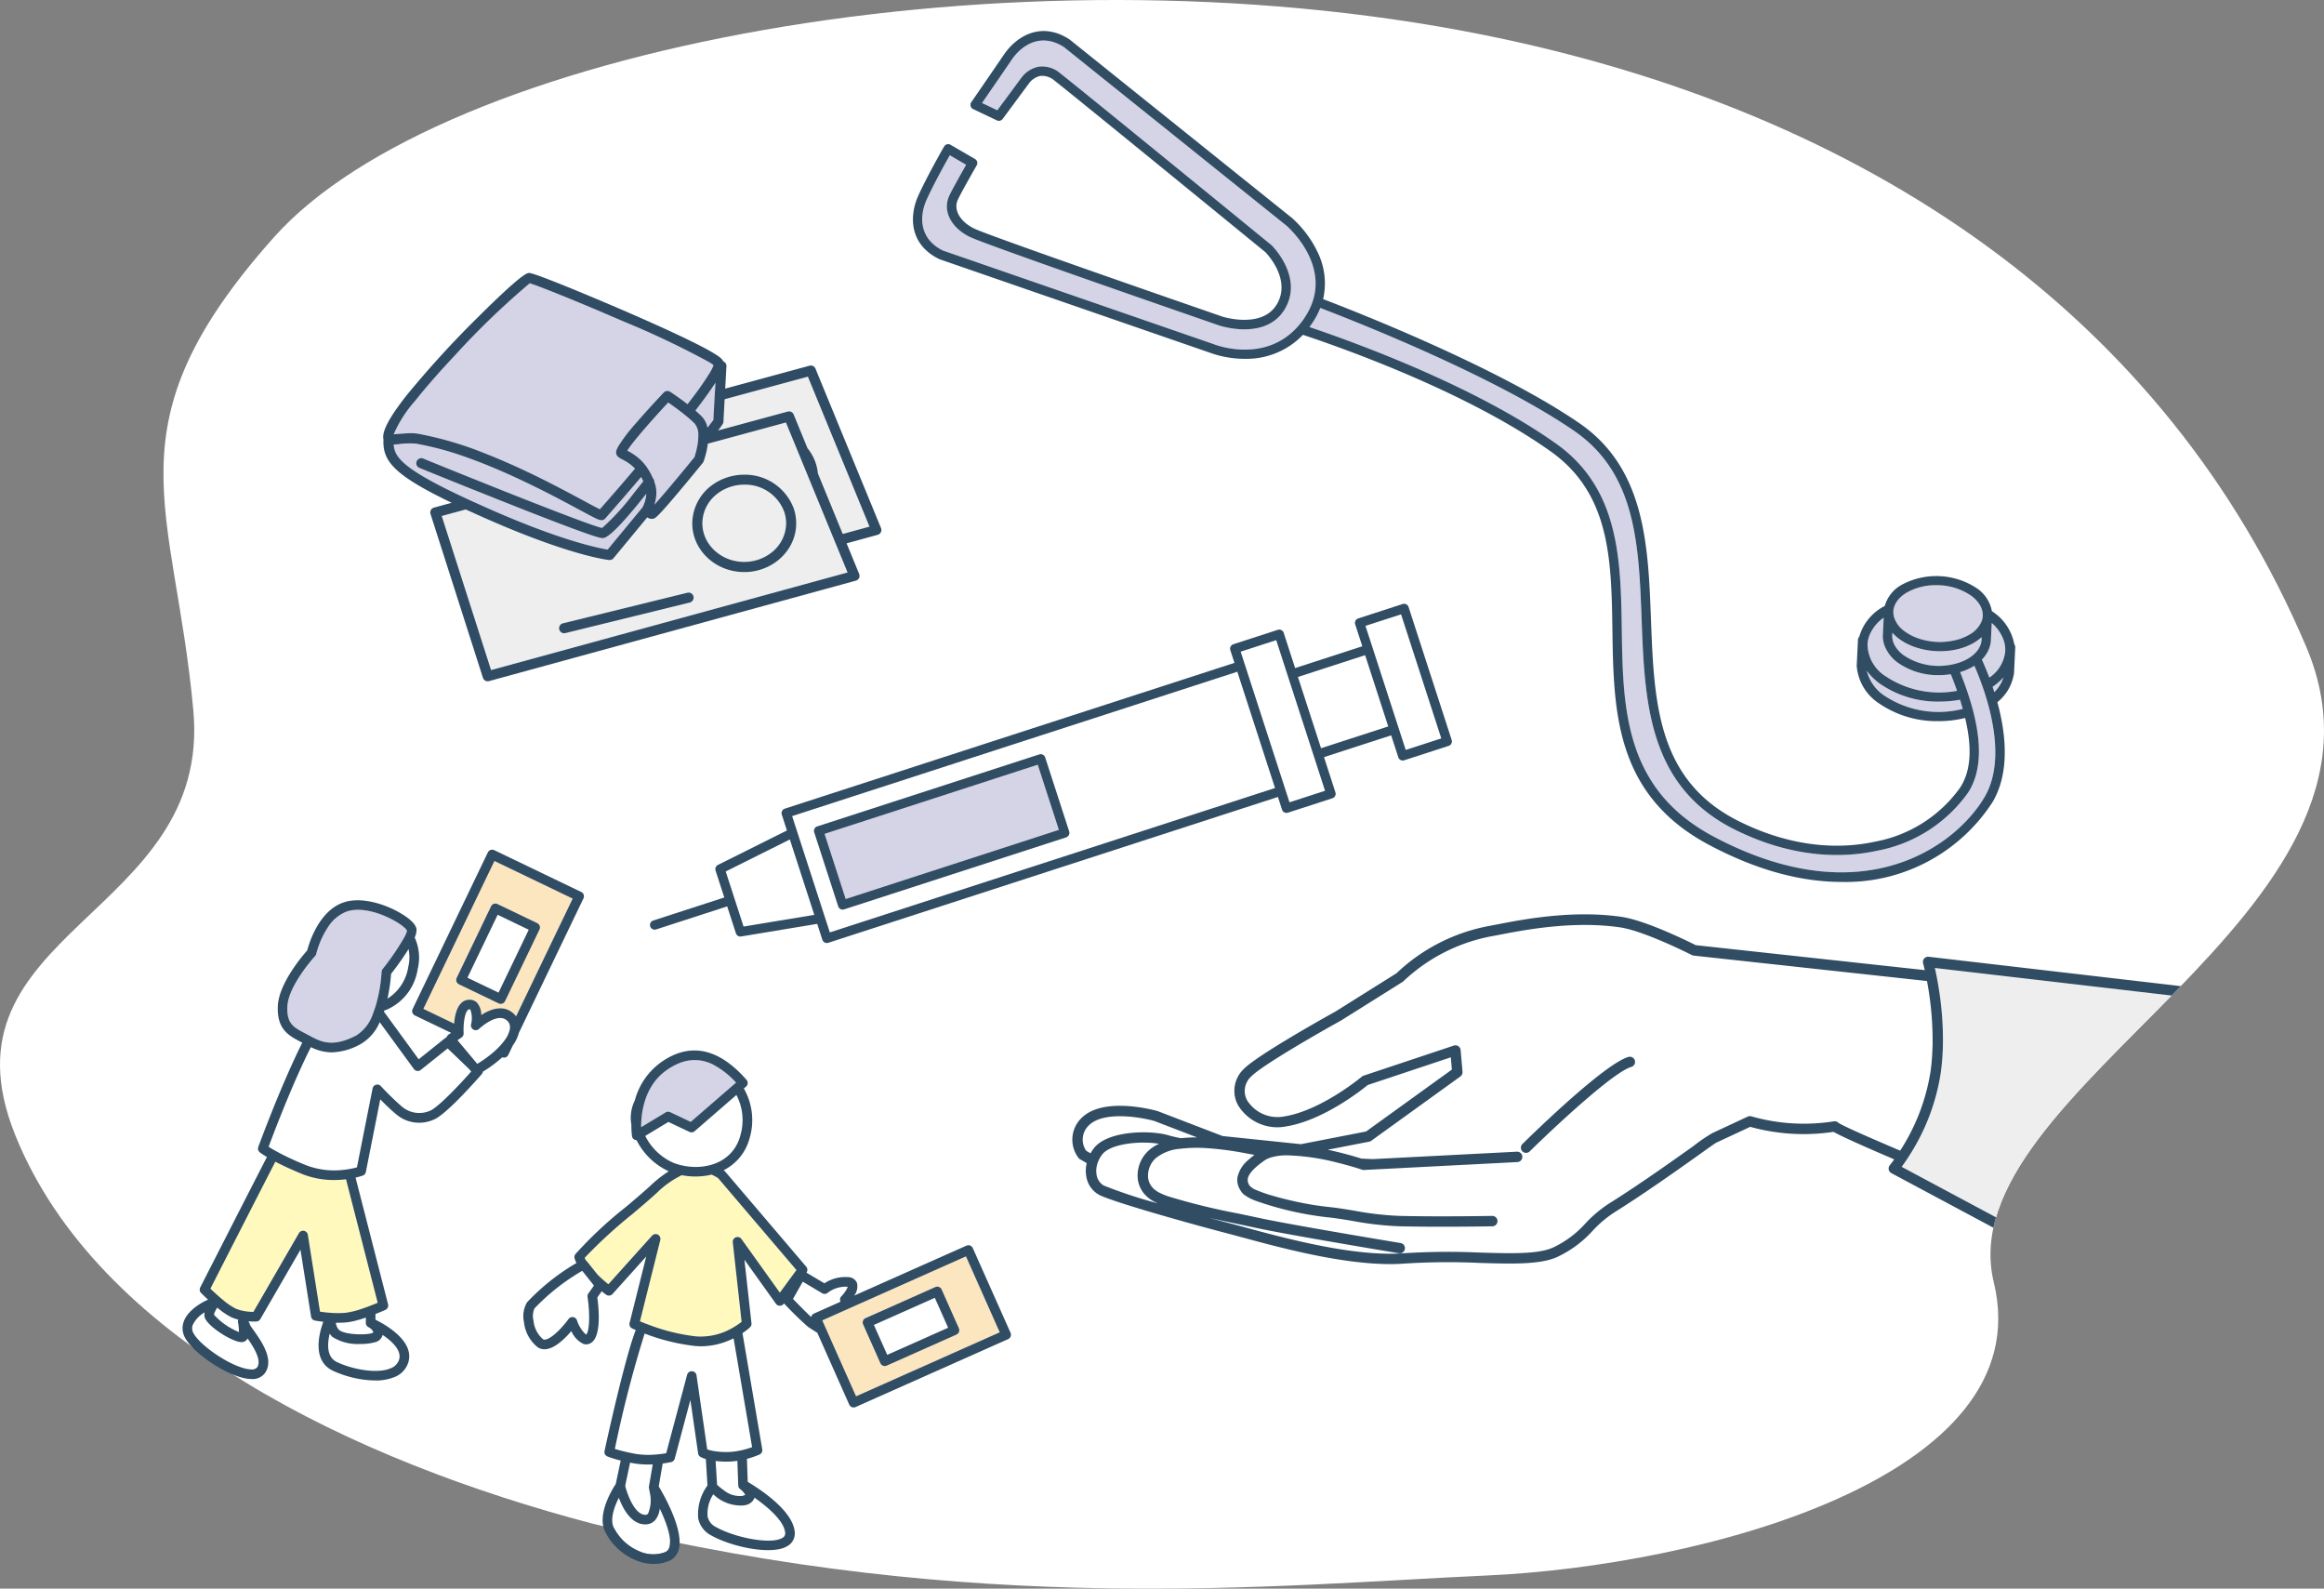 <svg xmlns="http://www.w3.org/2000/svg" xmlns:xlink="http://www.w3.org/1999/xlink" width="278" height="190" viewBox="0 0 278 190"><rect x="0" y="0" width="278" height="190" fill="#808080" stroke="none"/><defs><clipPath id="a"><path d="M122.22,84.983c2.242,24.688-31.119,26.3-21.322,50.728s40.662,39.034,69.017,46.5c45.938,11.235,81.847,7.355,107.111,6.212s66.236-11.646,60.57-35.033,50.985-43.9,37.377-76.013C358.258,37.937,322.631,13.348,276.24,4.111,219.915-7.105,151.932,5.835,131.839,28.4s-11.861,31.9-9.619,56.584" transform="translate(-99.092 -0.001)" fill="#fff"/></clipPath></defs><g transform="translate(-439.999 -2783)"><g transform="translate(439.999 2783)"><g transform="translate(0 0)"><g transform="translate(0 0)"><path d="M122.22,84.983c2.242,24.688-31.119,26.3-21.322,50.728s40.662,39.034,69.017,46.5c45.938,11.235,81.847,7.355,107.112,6.212s66.236-11.646,60.57-35.033,50.985-43.9,37.377-76.013c-16.715-39.439-52.342-64.028-98.733-73.266C219.916-7.105,151.932,5.835,131.839,28.4s-11.861,31.9-9.619,56.584" transform="translate(-99.092 -0.001)" fill="#fff"/></g></g></g><g transform="translate(440 2783)" clip-path="url(#a)"><g transform="translate(128.268 109.353)"><g transform="translate(0 0)"><path d="M845.15,705.471c.028.123.057.258.088.4.041.194.085.408.13.639l.013.068q.052.27.106.57c.006.031.011.062.017.094q.056.316.111.661a38.66,38.66,0,0,1,.5,6.7q-.006.316-.018.635t-.032.636c-.044.736-.115,1.48-.221,2.226a25.428,25.428,0,0,1-3.682,9.708c-.118.188-.232.364-.341.528-.127.192-.247.366-.357.524s-.2.279-.283.394l37.576,20.1,3.61-39.559h-.016Z" transform="translate(-741.96 -699.06)" fill="#eeeeef"/><path d="M340.428,800.874a16.506,16.506,0,0,1,1.931-.095l-5.107-1.961c-1.633-.463-6.155-1.245-7.889.563a2.341,2.341,0,0,0-.269,3l.515.3a4.956,4.956,0,0,1,.406-.618c1.634-2.123,6.822-2.191,8.99-1.519.3.092.792.2,1.423.328" transform="translate(-327.426 -774.1)" fill="#fff"/><path d="M451.556,701.949a.62.62,0,0,1,.525.158c.4.313,3.325,1.611,7.411,3.349a24.459,24.459,0,0,0,3.621-9.388c.087-.609.149-1.219.191-1.826q.022-.32.036-.637t.023-.636a38.358,38.358,0,0,0-.61-7.513c-.019-.106-.038-.21-.056-.31l-27.91-3.04a.625.625,0,0,1-.215-.064c-.057-.029-5.683-2.886-8.58-3.312-5.62-.827-11.536.322-14.379.875-.45.088-.806.157-1.082.2a20.976,20.976,0,0,0-10.452,5.353.621.621,0,0,1-.115.093l-7.36,4.616-.029.017c-2.55,1.411-9.444,5.359-10.707,6.669a2.337,2.337,0,0,0-.5,2.864,4.3,4.3,0,0,0,4.514,1.91c4.408-.735,9.165-4.706,9.212-4.746a.617.617,0,0,1,.2-.114l10.8-3.6a.621.621,0,0,1,.815.536l.225,2.6a.622.622,0,0,1-.255.557l-10.661,7.692a.624.624,0,0,1-.245.106l-4.964.967c1.742.364,3.259.812,4.037,1.057l1.333.063,11-.566,6.258-.322a.621.621,0,0,1,.064,1.241l-.277.014-9.531.491-.433.022-.631.033-.134.007-4.188.216-2.123.109-1.034.053a.62.62,0,0,1-.229-.031l-.293-.1c-.519-.166-1.178-.36-1.921-.556-.244-.064-.5-.129-.756-.192a26.935,26.935,0,0,0-5.924-.871,6.675,6.675,0,0,0-2.072.271l-.018.006a2.624,2.624,0,0,0-.631.3c-.094.064-.184.127-.27.189-1.354.974-1.723,1.643-1.788,2.04a1.1,1.1,0,0,0,.286.888,2.066,2.066,0,0,0,.726.453,16.583,16.583,0,0,0,2.016.7c.878.256,1.888.508,2.922.727a35.419,35.419,0,0,0,3.663.593c1.05.1,2.067.275,3.142.454a37.151,37.151,0,0,0,5.446.622c.985.023,2.017.036,3.038.044,4.064.029,7.952-.043,8-.044a.621.621,0,0,1,.024,1.242c-.041,0-2.75.051-6.011.051-.97,0-1.989,0-3-.016-.7-.008-1.4-.019-2.081-.035a38.121,38.121,0,0,1-5.622-.639c-1.055-.176-2.052-.343-3.061-.443a38.515,38.515,0,0,1-8.687-2.021,5.454,5.454,0,0,1-1.23-.67,1.577,1.577,0,0,1-.275-.27,3.139,3.139,0,0,1-.245-.378,2.221,2.221,0,0,1-.278-1.46,3.727,3.727,0,0,1,1.33-2.083q.29-.263.646-.535l.053-.041c-.416-.073-.78-.139-1.073-.194a37.6,37.6,0,0,0-4.5-.6,17.046,17.046,0,0,0-3.276.062,5.267,5.267,0,0,0-2.972,1.138,2.832,2.832,0,0,0-.9,2.368,2.1,2.1,0,0,0,.275.794,2.319,2.319,0,0,0,.622.676,2.983,2.983,0,0,0,.409.259,8.879,8.879,0,0,0,1.094.458,78.306,78.306,0,0,0,8.439,2.065c.811.171,1.616.34,2.4.509,3.956.858,16.839,2.989,16.968,3.01a.629.629,0,0,1,.512.714.621.621,0,0,1-.714.512c-.13-.022-13.043-2.158-17.029-3.022-.778-.169-1.581-.338-2.389-.508-1.084-.228-2.177-.459-3.231-.692.858.232,1.683.452,2.442.649.553.144,1.185.315,1.879.5,4.882,1.32,13.053,3.532,18.987,3.065a83.146,83.146,0,0,1,9.038-.075c3.711.11,6.915.206,8.71-.592a12.031,12.031,0,0,0,3.9-2.9,15.042,15.042,0,0,1,2.741-2.32c3.672-2.3,7.76-5.208,10.2-6.948a20.442,20.442,0,0,1,2.218-1.52l4.252-1.981a.623.623,0,0,1,.459-.026,22.873,22.873,0,0,0,9.842.591m-37.245,2.71c.268-.265,1.107-1.087,2.245-2.162,3.069-2.9,8.318-7.643,10.436-8.248a.621.621,0,1,1,.341,1.195c-1.374.393-4.747,3.225-7.726,5.928-1.789,1.623-3.435,3.2-4.423,4.173a.621.621,0,0,1-.873-.885" transform="translate(-360.463 -677.195)" fill="#fff"/><path d="M343.428,815.7a4.666,4.666,0,0,1,1.248-.812c-2.246-.372-5.792-.026-6.8,1.282a3.682,3.682,0,0,0-.31.48,3.368,3.368,0,0,0-.249.573,2.98,2.98,0,0,0-.135.639,2.594,2.594,0,0,0,.034.772,1.8,1.8,0,0,0,.834,1.238,56.915,56.915,0,0,0,6.474,2.137c-.15-.066-.29-.132-.419-.2a3.943,3.943,0,0,1-1.15-.886,3.331,3.331,0,0,1-.807-1.727c0-.017-.006-.034-.009-.051a4.052,4.052,0,0,1,1.288-3.446" transform="translate(-334.302 -787.445)" fill="#fff"/><path d="M462.585,682.68a.621.621,0,0,0,.128-1.234L424.63,677.01a.622.622,0,0,0-.671.781c0,.014.083.308.2.817l-27.4-2.985c-.815-.411-5.952-2.954-8.861-3.383-5.83-.859-11.887.319-14.8.885-.441.086-.79.154-1.049.2a21.89,21.89,0,0,0-11.084,5.657l-7.284,4.569c-.555.307-9.353,5.191-10.986,6.886a3.586,3.586,0,0,0-.7,4.3,5.506,5.506,0,0,0,5.817,2.556c4.441-.74,8.99-4.349,9.715-4.944l9.937-3.312.127,1.466-10.264,7.405-7.795,1.518-9.364-.973-7.736-2.97-.051-.017c-.266-.076-6.537-1.84-9.155.89a3.6,3.6,0,0,0-.3,4.708.621.621,0,0,0,.183.162l.8.465a3.928,3.928,0,0,0-.033,1.682,3.04,3.04,0,0,0,1.445,2.072c1.5.837,10.928,3.484,15.409,4.65.55.143,1.177.313,1.868.5,4.491,1.215,11.722,3.171,17.614,3.171.614,0,1.215-.021,1.8-.067a82.128,82.128,0,0,1,8.9-.071c3.862.115,7.2.214,9.251-.7a13.224,13.224,0,0,0,4.278-3.159,13.856,13.856,0,0,1,2.519-2.143c3.7-2.316,7.811-5.242,10.265-6.989.964-.687,1.8-1.283,1.982-1.388l.011-.005,4.062-1.892a24,24,0,0,0,9.966.6c.93.535,3.722,1.778,7.259,3.29-.316.443-.517.688-.526.7a.621.621,0,0,0,.184.946l38.455,20.57a.621.621,0,0,0,.586-1.1l-.232-.124-37.576-20.1c.085-.115.18-.248.283-.394s.23-.332.357-.523c.109-.164.223-.34.341-.528a25.431,25.431,0,0,0,3.682-9.708c.107-.745.178-1.49.222-2.226.013-.213.024-.425.032-.636s.015-.425.019-.636a38.669,38.669,0,0,0-.5-6.7q-.055-.345-.111-.661l-.017-.094c-.036-.2-.071-.39-.106-.57l-.013-.068c-.045-.231-.089-.445-.13-.639-.031-.145-.061-.28-.089-.4l37.2,4.332h.016M324.773,699.9a4.939,4.939,0,0,0-.406.618l-.515-.3a2.341,2.341,0,0,1,.27-3c1.733-1.808,6.256-1.026,7.889-.563l5.107,1.961a16.526,16.526,0,0,0-1.931.095c-.631-.124-1.126-.236-1.423-.328-2.168-.672-7.356-.6-8.99,1.519m1.158,4.46a1.8,1.8,0,0,1-.834-1.237,2.6,2.6,0,0,1-.034-.772,2.981,2.981,0,0,1,.136-.639,3.385,3.385,0,0,1,.249-.573,3.686,3.686,0,0,1,.31-.48c1.007-1.309,4.553-1.655,6.8-1.282a4.666,4.666,0,0,0-1.248.812,4.053,4.053,0,0,0-1.288,3.446c0,.017.006.034.009.051a3.331,3.331,0,0,0,.807,1.727,3.942,3.942,0,0,0,1.15.886c.128.067.269.133.419.2a56.884,56.884,0,0,1-6.474-2.137m99.153-16.652q-.008.317-.023.636t-.036.637c-.042.607-.1,1.217-.191,1.826a24.458,24.458,0,0,1-3.621,9.389c-4.086-1.738-7.01-3.036-7.411-3.349a.621.621,0,0,0-.525-.158,22.873,22.873,0,0,1-9.842-.591.623.623,0,0,0-.459.026l-4.251,1.981a20.479,20.479,0,0,0-2.218,1.52c-2.443,1.74-6.53,4.652-10.2,6.948a15.037,15.037,0,0,0-2.741,2.32,12.031,12.031,0,0,1-3.9,2.9c-1.8.8-5,.7-8.71.592a83.148,83.148,0,0,0-9.038.075c-5.934.467-14.105-1.744-18.987-3.065-.695-.188-1.326-.359-1.879-.5-.759-.2-1.584-.417-2.442-.649,1.054.234,2.148.464,3.231.692.808.17,1.611.339,2.389.508,3.986.864,16.9,3,17.029,3.022a.611.611,0,0,0,.1.008.619.619,0,0,0,.386-1.1.612.612,0,0,0-.285-.13c-.13-.021-13.012-2.152-16.968-3.01-.78-.169-1.586-.339-2.4-.51a78.325,78.325,0,0,1-8.439-2.065,8.822,8.822,0,0,1-1.094-.458,2.979,2.979,0,0,1-.409-.259,2.321,2.321,0,0,1-.622-.676,2.1,2.1,0,0,1-.275-.794,2.831,2.831,0,0,1,.9-2.368,5.268,5.268,0,0,1,2.972-1.138,17.019,17.019,0,0,1,3.276-.062,37.555,37.555,0,0,1,4.5.6c.293.055.657.121,1.073.194l-.053.041q-.355.272-.646.535a3.726,3.726,0,0,0-1.33,2.083,2.22,2.22,0,0,0,.278,1.46,3.143,3.143,0,0,0,.245.379,1.567,1.567,0,0,0,.275.27,5.446,5.446,0,0,0,1.23.67,38.49,38.49,0,0,0,8.687,2.021c1.009.1,2.006.267,3.061.444a38.129,38.129,0,0,0,5.622.639c.678.016,1.378.027,2.081.035,1.012.012,2.03.016,3,.016,3.261,0,5.97-.05,6.011-.051a.621.621,0,1,0-.024-1.242c-.049,0-3.937.073-8,.044-1.021-.007-2.053-.021-3.038-.044a37.193,37.193,0,0,1-5.446-.622c-1.076-.18-2.092-.35-3.142-.455a35.336,35.336,0,0,1-3.663-.593c-1.033-.218-2.044-.471-2.922-.727a16.589,16.589,0,0,1-2.016-.7,2.06,2.06,0,0,1-.726-.453,1.1,1.1,0,0,1-.286-.888c.064-.4.434-1.066,1.788-2.04.086-.062.175-.125.27-.189a2.628,2.628,0,0,1,.631-.3l.018-.006a6.679,6.679,0,0,1,2.072-.271,26.926,26.926,0,0,1,5.924.871c.26.064.513.128.756.192.743.2,1.4.39,1.921.556l.293.1a.621.621,0,0,0,.229.031l1.034-.053,2.123-.109,4.189-.216.134-.007.631-.033.433-.022,9.531-.491.277-.014a.621.621,0,0,0-.064-1.241l-6.258.322-11,.566-1.333-.063c-.778-.245-2.3-.693-4.037-1.058l4.964-.967a.623.623,0,0,0,.245-.106l10.661-7.692a.621.621,0,0,0,.255-.557l-.225-2.6a.622.622,0,0,0-.815-.536l-10.8,3.6a.623.623,0,0,0-.2.114c-.047.04-4.8,4.011-9.212,4.746a4.3,4.3,0,0,1-4.513-1.909,2.337,2.337,0,0,1,.5-2.864c1.262-1.311,8.157-5.259,10.707-6.669l.029-.017,7.36-4.616a.624.624,0,0,0,.115-.094,20.977,20.977,0,0,1,10.452-5.353c.276-.046.631-.115,1.082-.2,2.843-.553,8.759-1.7,14.379-.875,2.9.427,8.523,3.284,8.579,3.312a.623.623,0,0,0,.215.064l27.91,3.04c.019.1.037.2.056.31a38.362,38.362,0,0,1,.61,7.513" transform="translate(-322.184 -671.937)" fill="#304d64"/><path d="M615.756,761.044c-2.118.605-7.366,5.348-10.436,8.248-1.138,1.075-1.976,1.9-2.245,2.162a.621.621,0,1,0,.872.885c.988-.974,2.635-2.55,4.423-4.173,2.979-2.7,6.352-5.535,7.726-5.928a.621.621,0,0,0-.341-1.195" transform="translate(-549.228 -743.99)" fill="#304d64"/></g></g></g><rect width="277.999" height="190" transform="translate(440 2783)" fill="none"/><g transform="translate(485.841 2815.646)"><g transform="translate(0 0)"><path d="M218.1,300.541c-.172.243-.361.5-.564.779-.183.249-.375.507-.586.785-.127.167-.26.341-.4.519.268.231.526.466.756.7a2.691,2.691,0,0,1,.691,1.339c.344-.434.589-.752.705-.914.016-.361.06-1.191.112-2.149.011-.207.023-.42.035-.635s.023-.424.035-.636c.019-.352.039-.7.057-1.032-.23.36-.508.772-.845,1.246" transform="translate(-179.215 -286.163)" fill="#d5d3e6"/><path d="M32.3,352.671a.734.734,0,0,1-.1.007c-.317,0-1.294-.233-7.472-2.636q-.9-.35-1.954-.764c-.617-.243-1.271-.5-1.973-.779l-.9-.358-.935-.372-.933-.372-1.76-.7-.728-.292-.728-.293c-2.621-1.056-4.491-1.818-4.522-1.831a.6.6,0,0,1,.456-1.119c1.11.453,2.323.945,3.588,1.455l.728.294.728.293c1.374.552,2.785,1.117,4.178,1.671l.937.372.938.371c1.023.4,2.02.8,2.967,1.164.685.267,1.344.522,1.967.761,2.755,1.058,4.812,1.808,5.366,1.919a28.623,28.623,0,0,0,3.8-4.17c.377-.467.755-.944,1.12-1.413-.014-.031-.027-.065-.041-.1-.068-.145-.139-.278-.211-.407l-.494.58c-.481.563-.935,1.093-1.353,1.577-1.438,1.667-2.426,2.786-2.445,2.807a.6.6,0,0,1-.453.2c-.31,0-.66-.176-2.7-1.275l-.461-.248c-.484-.26-1.019-.547-1.6-.852-.789-.416-1.658-.866-2.588-1.332-.268-.134-.539-.269-.816-.4s-.549-.267-.828-.4c-1.551-.744-3.221-1.5-4.936-2.181q-.471-.188-.947-.369t-.975-.361A37.232,37.232,0,0,0,9.9,341.382a9.4,9.4,0,0,0-1.98.039c-.264.022-.5.042-.713.051.1,1.5,1.1,2.876,8.1,6.186l.645.3.1.047.744.342.01,0q.42.192.864.391l.824.368c8.591,3.81,13.132,4.736,14.306,4.929,1.29-1.557,2.738-3.31,4.183-5.063.008-.018.013-.037.022-.054a4.03,4.03,0,0,0,.422-1.558c-2.019,2.563-4.283,5.2-5.136,5.3" transform="translate(-5.965 -320.958)" fill="#d5d3e6"/><path d="M7.882,248.335c.475-.04.99-.084,1.471-.084a4.981,4.981,0,0,1,.813.057,41.817,41.817,0,0,1,8.105,2.385q.468.184.932.373t.907.38c1.693.721,3.317,1.484,4.8,2.219q.413.2.811.406t.8.408c.962.495,1.841.961,2.609,1.372l.871.468.718.386c.505.27.95.5,1.231.639q.526-.6,1.053-1.2.689-.789,1.373-1.581.9-1.04,1.772-2.073a4.651,4.651,0,0,0-.526-.483,5.276,5.276,0,0,0-.672-.444c-.115-.065-.222-.121-.317-.171a3.045,3.045,0,0,1-.427-.253.979.979,0,0,1-.117-.1.712.712,0,0,1-.17-.285c-.046-.147-.107-.348.26-.982a20.279,20.279,0,0,1,2.064-2.7q.327-.381.715-.82c.23-.26.476-.535.741-.827.548-.605,1.172-1.28,1.885-2.039a.6.6,0,0,1,.77-.092c.05.032.673.441,1.453,1.015.2.144.4.3.61.46l.016.012.016-.021q.313-.408.6-.789a35.379,35.379,0,0,0,2.081-3,5.306,5.306,0,0,0,.332-.645,1.561,1.561,0,0,0,.076-.221,4.108,4.108,0,0,0-.494-.34A106.018,106.018,0,0,0,34.6,234.8c-5.2-2.259-10.063-4.207-11.045-4.49a94.44,94.44,0,0,0-8.93,8.6c-1.773,1.888-3.148,3.457-4.206,4.751q-.287.35-.543.674a15.126,15.126,0,0,0-2.595,4.047l.153-.011c.15-.011.306-.023.445-.035" transform="translate(-6.028 -229.077)" fill="#d5d3e6"/><path d="M176.682,314.959c-.151-.131-.306-.261-.464-.389s-.317-.254-.475-.377l-.138-.106c-.212-.162-.42-.317-.616-.459-.236-.171-.452-.325-.637-.453l-.187-.13-.224.241q-.385.415-.767.834t-.748.829c-.957,1.072-1.825,2.085-2.429,2.85a11.24,11.24,0,0,0-.726,1c.151.079.33.174.529.293l.1.065a6.071,6.071,0,0,1,.632.454,5.791,5.791,0,0,1,.451.413l.069.072c.111.117.223.242.333.379.124.154.245.323.364.506a7.225,7.225,0,0,1,.581,1.1.6.6,0,0,1,.177.45c.025.07.052.137.077.21a3.349,3.349,0,0,1,.158.829,4.22,4.22,0,0,1-.056,1.019,5.288,5.288,0,0,1-.161.668c.978-1.082,2.981-3.472,4.782-5.676a9.3,9.3,0,0,0,.264-.961q.033-.151.063-.31c.04-.212.073-.431.1-.652.008-.072.014-.145.019-.217.01-.141.016-.281.015-.419a2.091,2.091,0,0,0-.44-1.469c-.194-.2-.413-.4-.642-.595" transform="translate(-140.08 -297.542)" fill="#d5d3e6"/><path d="M233.07,297.743c-.077,1.41-.137,2.54-.139,2.665s0,.232-.641,1.069l8.321-2.26a.6.6,0,0,1,.717.353l1.654,4.026a5.59,5.59,0,0,1,1.239,3.014l2.976,7.241,3.2-.876-7.371-17.936Z" transform="translate(-192.232 -282.641)" fill="#eeeeef"/><path d="M231.383,374.569a4.271,4.271,0,0,0-.209-1.227,4.983,4.983,0,0,0-4.795-3.285,5.32,5.32,0,0,0-2.184.468,5.093,5.093,0,0,0-1.057.635,4.471,4.471,0,0,0-1.769,3.515,4.364,4.364,0,0,0,1.032,2.8,4.8,4.8,0,0,0,.53.546,5.189,5.189,0,0,0,3.024,1.256c.14.011.28.02.423.02a5.253,5.253,0,0,0,3.069-.976,4.493,4.493,0,0,0,1.941-3.642c0-.036-.005-.071-.006-.106" transform="translate(-183.196 -344.722)" fill="#eeeeef"/><path d="M87.411,340.485l-2.12-5.158-.878-2.138-1.088-2.646-.914-2.223-.61-1.484-2.879.782-2.4.652-4.06,1.1a10.409,10.409,0,0,1-.51,2.128.607.607,0,0,1-.1.175c-5.329,6.524-5.649,6.6-5.883,6.662a.923.923,0,0,1-.224.028.935.935,0,0,1-.536-.178c-2.226,2.7-4.01,4.853-4.034,4.882a.6.6,0,0,1-.465.219.593.593,0,0,1-.06,0c-.187-.019-4.7-.51-14.985-5.072l-.712-.318-.742-.335-.708-.324-.027.007-2.849.774,5.9,18.43,42.649-11.678-1.3-3.16Zm-17.12,7.886-14.883,3.655a.6.6,0,1,1-.288-1.173L70,347.2a.6.6,0,1,1,.288,1.174m6.514-3.638c-.1,0-.2,0-.306-.007a6.559,6.559,0,0,1-1.447-.23,6.42,6.42,0,0,1-.981-.358,6.256,6.256,0,0,1-1.673-1.126,5.948,5.948,0,0,1-.871-1.03,5.526,5.526,0,0,1-.94-3.075,5.726,5.726,0,0,1,2.659-4.773,6.347,6.347,0,0,1,1.166-.6,6.549,6.549,0,0,1,2.393-.449,6.218,6.218,0,0,1,5.852,3.858,5.493,5.493,0,0,1-.542,5,5.884,5.884,0,0,1-.627.8,6.155,6.155,0,0,1-1.092.925,6.469,6.469,0,0,1-3.591,1.074" transform="translate(-33.621 -308.954)" fill="#eeeeef"/><path d="M51.707,234.591a.6.6,0,0,0-.717-.354l-10.082,2.739c.051-.917.1-1.861.149-2.67a.593.593,0,0,0-.382-.593c-.02-.039-.041-.075-.062-.11-.165-.276-.669-1.115-11.6-5.857-2.239-.972-10.763-4.6-11.559-4.6-.218,0-.8,0-6.042,5.207a118.557,118.557,0,0,0-8.641,9.46c-2.68,3.407-2.885,4.614-2.74,5.271-.006.083-.01.165-.01.248,0,2.37,1.343,4.023,8.169,7.3l-2.114.574a.6.6,0,0,0-.417.767l6.266,19.583a.6.6,0,0,0,.735.4L56.53,259.947a.6.6,0,0,0,.4-.812l-1.5-3.654,3.714-1.017a.6.6,0,0,0,.4-.812ZM12.9,270.64l-5.9-18.43,2.85-.774.027-.007.708.324.741.335.712.318c10.285,4.561,14.8,5.053,14.985,5.072l.06,0a.6.6,0,0,0,.465-.219c.024-.029,1.808-2.182,4.034-4.882a.934.934,0,0,0,.536.178.919.919,0,0,0,.224-.028c.234-.058.553-.138,5.882-6.662a.605.605,0,0,0,.1-.175,10.427,10.427,0,0,0,.51-2.128l4.06-1.1,2.4-.652,2.879-.782.61,1.485.914,2.223,1.088,2.647.878,2.138,2.12,5.158.463,1.126,1.3,3.16Zm-8.51-32.91c1.058-1.293,2.433-2.863,4.206-4.751a94.455,94.455,0,0,1,8.93-8.6c.982.282,5.843,2.231,11.045,4.49a106.011,106.011,0,0,1,10.441,4.955,4.147,4.147,0,0,1,.494.34,1.56,1.56,0,0,1-.076.221,5.324,5.324,0,0,1-.332.645,35.4,35.4,0,0,1-2.081,3q-.287.382-.6.789l-.016.021-.016-.012c-.209-.162-.415-.316-.61-.46-.78-.574-1.4-.982-1.453-1.015a.6.6,0,0,0-.77.092c-.714.758-1.337,1.433-1.885,2.039-.265.292-.511.567-.741.827q-.388.439-.715.82a20.3,20.3,0,0,0-2.064,2.7c-.367.634-.306.835-.26.982a.711.711,0,0,0,.17.285.993.993,0,0,0,.117.1,3.065,3.065,0,0,0,.427.253c.1.05.2.106.317.171a5.276,5.276,0,0,1,.672.444,4.667,4.667,0,0,1,.526.483q-.873,1.029-1.772,2.073-.683.792-1.373,1.581-.526.6-1.053,1.2c-.281-.134-.726-.369-1.231-.639l-.718-.386-.871-.468c-.768-.411-1.647-.877-2.609-1.372q-.392-.2-.8-.409t-.811-.406c-1.483-.734-3.106-1.5-4.8-2.218q-.451-.192-.907-.38t-.932-.373a41.793,41.793,0,0,0-8.105-2.385,4.982,4.982,0,0,0-.813-.058c-.481,0-1,.044-1.471.084-.139.012-.295.024-.445.035l-.153.011A15.129,15.129,0,0,1,3.851,238.4q.256-.323.543-.674m28.214,12.461a4.223,4.223,0,0,0,.056-1.019,3.346,3.346,0,0,0-.158-.829c-.024-.073-.051-.139-.077-.21a.6.6,0,0,0-.177-.45,7.225,7.225,0,0,0-.581-1.1c-.119-.182-.24-.351-.364-.506-.11-.137-.221-.262-.332-.379l-.069-.072a5.758,5.758,0,0,0-.451-.413,6.072,6.072,0,0,0-.632-.455l-.1-.065c-.2-.12-.378-.214-.529-.293a11.189,11.189,0,0,1,.726-1c.6-.765,1.472-1.778,2.429-2.85q.367-.411.748-.829t.767-.834l.224-.241.187.13c.185.128.4.282.637.453.2.142.4.3.616.459l.138.106c.158.122.317.249.475.377s.313.258.464.389c.229.2.448.4.642.595a2.091,2.091,0,0,1,.44,1.469c0,.138-.005.277-.015.419-.005.072-.011.144-.019.217-.023.221-.056.44-.1.652q-.03.159-.063.31a9.279,9.279,0,0,1-.264.961c-1.8,2.2-3.8,4.594-4.782,5.676a5.32,5.32,0,0,0,.161-.668m7.071-12.881-.035.636c-.012.215-.023.428-.035.635-.052.957-.1,1.788-.112,2.149-.116.162-.361.48-.705.914A2.688,2.688,0,0,0,38.1,240.3c-.23-.231-.488-.466-.756-.7.137-.178.27-.352.4-.519.21-.278.4-.536.586-.785q.3-.414.564-.779c.337-.475.615-.887.845-1.246l-.057,1.032m-37.723,6.3a9.411,9.411,0,0,1,1.98-.039,37.237,37.237,0,0,1,6.315,1.734q.488.176.975.361t.947.369c1.715.686,3.385,1.438,4.936,2.181.28.134.557.268.828.4s.548.271.816.4c.93.465,1.8.916,2.588,1.332.579.305,1.114.592,1.6.852l.461.248c2.041,1.1,2.392,1.275,2.7,1.275a.6.6,0,0,0,.453-.2c.019-.022,1.007-1.14,2.445-2.807.417-.484.872-1.013,1.353-1.577l.494-.58c.072.128.143.262.211.407.014.031.027.065.041.1-.365.47-.742.946-1.12,1.413a28.615,28.615,0,0,1-3.8,4.17c-.554-.111-2.611-.861-5.366-1.919-.623-.239-1.282-.494-1.967-.761-.947-.369-1.944-.76-2.967-1.164l-.938-.371-.937-.372c-1.392-.554-2.8-1.118-4.178-1.671l-.728-.293-.728-.294c-1.265-.511-2.478-1-3.588-1.456a.6.6,0,0,0-.456,1.119c.031.013,1.9.775,4.522,1.831l.728.293.728.292,1.76.7.933.373.935.372.9.358,1.973.779q1.053.414,1.954.764c6.178,2.4,7.155,2.636,7.472,2.636a.7.7,0,0,0,.1-.007c.853-.107,3.117-2.741,5.136-5.3a4.033,4.033,0,0,1-.422,1.558c-.01.017-.015.036-.022.054-1.445,1.754-2.893,3.506-4.183,5.063-1.174-.193-5.715-1.119-14.306-4.929l-.824-.368q-.444-.2-.864-.391l-.01,0-.744-.342-.1-.047-.645-.3c-7.005-3.31-8-4.69-8.1-6.186.212-.009.45-.029.713-.052m50.033,3.506A5.588,5.588,0,0,0,50.75,244.1L49.1,240.074a.6.6,0,0,0-.717-.353l-8.321,2.26c.639-.837.641-.931.641-1.069s.062-1.255.139-2.665l9.955-2.7,7.371,17.936-3.2.876Z" transform="translate(0 -223.145)" fill="#304c64"/><path d="M226.433,366.907a6.218,6.218,0,0,0-5.852-3.858,6.547,6.547,0,0,0-2.393.449,6.345,6.345,0,0,0-1.166.6,5.726,5.726,0,0,0-2.659,4.773,5.524,5.524,0,0,0,.94,3.074,5.952,5.952,0,0,0,.871,1.031,6.258,6.258,0,0,0,1.673,1.126,6.41,6.41,0,0,0,.981.358,6.59,6.59,0,0,0,1.447.23c.1,0,.2.007.306.007a6.47,6.47,0,0,0,3.591-1.075,6.148,6.148,0,0,0,1.092-.926,5.865,5.865,0,0,0,.627-.8,5.508,5.508,0,0,0,.542-5m-5.852,6.586c-.143,0-.284-.009-.423-.02a5.189,5.189,0,0,1-3.024-1.256,4.8,4.8,0,0,1-.53-.546,4.362,4.362,0,0,1-1.032-2.8,4.471,4.471,0,0,1,1.769-3.515,5.083,5.083,0,0,1,1.057-.635,5.321,5.321,0,0,1,2.184-.468,4.983,4.983,0,0,1,4.795,3.284,4.269,4.269,0,0,1,.209,1.228c0,.036.006.07.006.106a4.493,4.493,0,0,1-1.941,3.642,5.254,5.254,0,0,1-3.069.976" transform="translate(-177.396 -338.923)" fill="#304c64"/><path d="M137.344,444.829l-14.883,3.656a.6.6,0,1,0,.288,1.173L137.632,446a.6.6,0,0,0-.288-1.174" transform="translate(-100.963 -406.585)" fill="#304c64"/></g></g><g transform="translate(517.75 2855.207)"><g transform="translate(0 0)"><path d="M175,497.921a.413.413,0,0,1-.185-.23l-.652-2.011-.116.01c-.043,0-.858.139-3,.5-2.542.424-6.024,1-6.185,1.017a.411.411,0,0,1-.387-.287l-1.089-3.358-8.642,2.8a.4.4,0,0,1-.126.021.417.417,0,0,1-.395-.286.414.414,0,0,1,.266-.522l8.642-2.8-1.089-3.358a.411.411,0,0,1,.209-.5l8.367-4.179-.655-2.021a.414.414,0,0,1,.266-.521l53.927-17.487-.538-1.66a.417.417,0,0,1,.263-.52L229.2,460.8a.413.413,0,0,1,.521.266l1.411,4.353,8.316-2.7-.9-2.763a.414.414,0,0,1,.266-.521l5.319-1.725a.369.369,0,0,1,.123-.021.418.418,0,0,1,.4.284l5.158,15.906a.417.417,0,0,1-.264.521l-5.321,1.725a.413.413,0,0,1-.521-.266l-.9-2.763-8.316,2.7,1.411,4.353a.417.417,0,0,1-.263.52l-5.322,1.726a.4.4,0,0,1-.126.021h0a.417.417,0,0,1-.395-.286l-.524-1.615-.1-.007c-.211,0-4.814,1.5-16.941,5.482C196.982,491,176.116,497.843,175,497.921" transform="translate(-154.057 -457.548)" fill="#fff"/><rect width="26.809" height="8.189" transform="translate(20.885 27.524) rotate(-17.966)" fill="#d5d3e6"/><rect width="8.449" height="8.961" transform="matrix(0.951, -0.308, 0.308, 0.951, 77.519, 8.754)" fill="#fff"/><path d="M649.716,465.571l.7,2.151,3.417,10.536.7,2.15,4.253-1.379-4.811-14.837Z" transform="translate(-564.119 -462.926)" fill="#fff"/><path d="M205.9,624.164l.895,2.759.346,1.066.895,2.759,8.46-1.4-2.924-9.017Z" transform="translate(-196.836 -592.14)" fill="#fff"/><path d="M255.91,533.437l.175.539.391,1.207,53.254-17.269-.527-1.626-.173-.533-.173-.533-2.764-8.524-.173-.533-.173-.533-.527-1.626-53.254,17.269.391,1.207.175.539.175.539,3.028,9.338Zm-.944-10.932,26.566-8.615h0a.57.57,0,0,1,.706.36l2.872,8.856a.57.57,0,0,1-.36.706h0l-26.564,8.614a.56.56,0,0,1-.706-.36l-2.872-8.856a.56.56,0,0,1,.36-.706" transform="translate(-234.96 -495.874)" fill="#fff"/><path d="M568.717,486.308l-.173-.533-1.193-3.68-4.253,1.379.32.987.173.533.173.533.527,1.626.173.533.173.533,2.764,8.524.173.533.173.533.527,1.626.346,1.066.32.987,4.253-1.379L572,496.431l-.173-.533-.173-.533-2.764-8.524Z" transform="translate(-492.437 -477.742)" fill="#fff"/><path d="M174.254,497.363a.56.56,0,0,0,.428.034l53.787-17.442.493,1.521a.56.56,0,0,0,.706.36l5.319-1.725a.561.561,0,0,0,.36-.706l-1.366-4.213,8.037-2.606.851,2.624a.559.559,0,0,0,.706.36l5.319-1.725a.561.561,0,0,0,.36-.706l-5.157-15.9a.56.56,0,0,0-.706-.36l-5.319,1.725a.56.56,0,0,0-.36.706l.851,2.624-8.037,2.606-1.366-4.213a.56.56,0,0,0-.706-.36l-5.319,1.725a.56.56,0,0,0-.36.706l.493,1.521L169.48,481.356a.56.56,0,0,0-.36.706l.616,1.9-8.254,4.122a.561.561,0,0,0-.283.674l1.044,3.218-8.5,2.757a.56.56,0,1,0,.346,1.066l8.5-2.757,1.044,3.218a.56.56,0,0,0,.625.38l9.1-1.506.616,1.9a.561.561,0,0,0,.278.326M243.2,458.115l4.811,14.837-4.253,1.379-.7-2.15-3.417-10.536-.7-2.151Zm-4.3,4.882,2.764,8.524-8.037,2.606-2.764-8.523ZM228.265,461.2l1.193,3.68.173.533.173.533,2.764,8.523.173.533.173.533,1.193,3.68-4.253,1.379-.32-.987-.346-1.066-.527-1.626-.173-.533-.173-.533-2.764-8.524-.173-.533-.173-.533-.527-1.626-.173-.533-.173-.533-.32-.987Zm-63.716,34.255-.895-2.76-.346-1.066-.895-2.76,7.671-3.831,2.924,9.017Zm6.55-10.923-.175-.539-.175-.539-.391-1.207,53.254-17.269.527,1.626.173.533.173.533,2.764,8.524.173.533.173.533.527,1.626-53.254,17.269-.391-1.207-.175-.539-.175-.539Z" transform="translate(-153.353 -456.848)" fill="#304d64"/><path d="M270.29,579.69a.559.559,0,0,0,.428.034l26.564-8.614h0a.569.569,0,0,0,.36-.706l-2.872-8.856a.57.57,0,0,0-.706-.36h0L267.5,569.8a.56.56,0,0,0-.36.706l2.872,8.856a.561.561,0,0,0,.278.326m23.591-17.265,2.526,7.79-25.5,8.27-2.526-7.79Z" transform="translate(-247.495 -543.171)" fill="#304d64"/></g></g><g transform="translate(549.207 2786.71)"><path d="M946.9,446.628a11.713,11.713,0,0,0,9.392,1.594q-.151-.537-.33-1.1a13.394,13.394,0,0,1-2.457.225,12.181,12.181,0,0,1-7.125-2.139,7.411,7.411,0,0,1-1.573-1.551,5.066,5.066,0,0,0,2.093,2.97" transform="translate(-830.708 -367.149)" fill="#d5d3e6"/><path d="M1032.14,449.4c.07.207.139.419.207.635a4.31,4.31,0,0,0,1.088-1.756,7.132,7.132,0,0,1-1.3,1.12" transform="translate(-902.982 -370.975)" fill="#d6d7e6"/><path d="M947.469,413.862a11.545,11.545,0,0,0,8.56,1.752q-.335-.958-.744-1.987a9.273,9.273,0,0,1-1.416.112,8.365,8.365,0,0,1-4.893-1.468,4.53,4.53,0,0,1-1.619-2.056,3.4,3.4,0,0,1-.153-.568,3.26,3.26,0,0,1-.045-.353.541.541,0,0,1-.015-.155l0-.056.108-2.214A4.8,4.8,0,0,0,945.541,409a3.553,3.553,0,0,0-.159.553,3.385,3.385,0,0,0-.062.5c0,.018,0,.036,0,.054a4.593,4.593,0,0,0,2.15,3.747" transform="translate(-831.131 -336.703)" fill="#d5d3e6"/><path d="M1027.383,412.814a4.8,4.8,0,0,0-1.5-2.292l-.108,2.214,0,.056a.554.554,0,0,1-.031.157,3.232,3.232,0,0,1-.078.343,3.409,3.409,0,0,1-.208.551,3.982,3.982,0,0,1-.751,1.061c.249.548.564,1.284.891,2.153a4.293,4.293,0,0,0,1.9-3.115c0-.018,0-.036,0-.054a3.422,3.422,0,0,0-.013-.508,3.557,3.557,0,0,0-.1-.566" transform="translate(-896.83 -339.727)" fill="#d6d7e6"/><path d="M639.366,239.368q-.08-.286-.163-.563-.127-.426-.26-.829-.09-.274-.181-.537t-.189-.532c-.292-.8-.578-1.495-.815-2.038-.05.032-.1.064-.151.095a6.824,6.824,0,0,1-1.555.671c.252.634.5,1.3.739,1.981q.091.263.18.529t.172.53q.16.507.306,1.023.076.27.147.541t.136.545c.79,3.3.931,6.708-.734,9.27a17.2,17.2,0,0,1-10.834,6.934c-3.776.831-9.79,1.074-17-2.487-10.455-5.167-10.838-15.312-11.209-25.124-.34-9-.661-17.506-8.091-22.606-9.459-6.493-25.89-12.981-30.346-14.685a9.33,9.33,0,0,1-.968,1.82c-.108.16-.219.312-.332.461,5.617,1.892,19.837,7.068,29.528,13.968,7.581,5.4,7.708,13.963,7.832,22.247.14,9.367.284,19.053,10.991,24.733,17.88,9.484,29.021,1.047,32.414-4.74,1.811-3.089,1.412-7.222.533-10.638q-.074-.287-.152-.567" transform="translate(-510.789 -158.959)" fill="#d5d3e6"/><path d="M962.441,417.8a2.192,2.192,0,0,0,.093.556,2.6,2.6,0,0,0,.254.574,3.784,3.784,0,0,0,1.021,1.093,7.49,7.49,0,0,0,5.29,1.191,7.3,7.3,0,0,0,1.013-.21,5.945,5.945,0,0,0,1.428-.6,4.255,4.255,0,0,0,.7-.522,3.283,3.283,0,0,0,.4-.44l.019-.027a2.589,2.589,0,0,0,.309-.546,2.191,2.191,0,0,0,.147-.544s0-.007,0-.01.005-.032.009-.048l.021-.418a5.233,5.233,0,0,1-.552.441c-.11.076-.222.151-.341.222a6.292,6.292,0,0,1-.563.295,7.4,7.4,0,0,1-1.415.492,9.043,9.043,0,0,1-2.1.244,9.258,9.258,0,0,1-3-.493,7.413,7.413,0,0,1-1.366-.628,6.278,6.278,0,0,1-.524-.348c-.111-.082-.216-.168-.318-.254a5.257,5.257,0,0,1-.507-.492l-.02.419c0,.016,0,.032,0,.048s0,.007,0,.01" transform="translate(-845.298 -345.352)" fill="#d5d3e6"/><path d="M964.637,389.879a5.973,5.973,0,0,0,1.426.764,8,8,0,0,0,4.81.234,5.974,5.974,0,0,0,1.494-.621,3.275,3.275,0,0,0,1.46-1.6,2.172,2.172,0,0,0,.126-.555c0-.014,0-.029,0-.043s0-.031,0-.047a2.133,2.133,0,0,0-.03-.472c-.01-.056-.022-.112-.036-.168a2.613,2.613,0,0,0-.381-.821,3.936,3.936,0,0,0-.921-.933,7.207,7.207,0,0,0-4.215-1.265,6.916,6.916,0,0,0-3.515.888,3.933,3.933,0,0,0-1.007.839,2.612,2.612,0,0,0-.458.78c-.02.054-.037.109-.052.164a2.146,2.146,0,0,0-.076.466c0,.016,0,.031,0,.047s0,.029,0,.044a2.151,2.151,0,0,0,.071.565,3.274,3.274,0,0,0,1.3,1.738" transform="translate(-845.986 -318.067)" fill="#d5d3e6"/><path d="M336.558,37.084c1.025-4.6-3.164-8.243-3.376-8.423L306.627,7.353c-2.678-1.733-4.993-.355-6.268,1.518-1.144,1.68-2.806,4.094-3.542,5.161l1.829.87,2.854-3.858a3.41,3.41,0,0,1,2.092-1.354,3.309,3.309,0,0,1,2.591.8c2.339,1.815,25.022,20.349,25.251,20.536.014.012.028.024.042.038.156.156,3.79,3.861,1.563,7.612s-7.623,2.041-7.851,1.966c-1.144-.4-27.864-9.629-29.814-10.583-2.3-1.124-3.313-3.163-2.467-4.958.376-.8,1.486-2.76,2.009-3.678l-1.956-1.139c-.573,1.015-1.9,3.406-2.744,5.254-.942,2.059-.924,4.752,1.94,6.147l32.3,11.163.026.01c.251.1,5.576,2.163,9.52-1.491q.227-.21.447-.446.2-.218.4-.458c.182-.223.36-.461.533-.715a8.664,8.664,0,0,0,.562-.953,7.5,7.5,0,0,0,.474-1.162q.085-.274.145-.544" transform="translate(-288.541 -5.428)" fill="#d5d3e6"/><path d="M331.418,26.112a13.168,13.168,0,0,0-2.89-3.745L301.939,1.031c-.014-.011-.029-.022-.044-.032-3.37-2.2-6.324-.4-7.831,1.811s-3.887,5.662-3.911,5.7a.56.56,0,0,0,.221.824l2.84,1.351a.561.561,0,0,0,.691-.173l3.134-4.236.013-.019a2.3,2.3,0,0,1,1.36-.889,2.254,2.254,0,0,1,1.716.577c2.295,1.781,24.349,19.8,25.205,20.5.284.293,3.1,3.316,1.374,6.229-1.775,2.989-6.49,1.489-6.529,1.476-.278-.1-27.791-9.6-29.68-10.528-1.714-.838-2.514-2.266-1.945-3.473.469-.995,2.226-4.05,2.244-4.081a.56.56,0,0,0-.2-.764l-2.926-1.7a.56.56,0,0,0-.768.2c-.02.034-1.952,3.391-3.071,5.837s-1.125,5.893,2.5,7.638a.58.58,0,0,0,.06.025l32.315,11.17a12.279,12.279,0,0,0,4.175.729l.223,0a9.332,9.332,0,0,0,6.721-2.872c5.235,1.743,19.826,6.961,29.657,13.961,7.118,5.069,7.236,12.977,7.361,21.351.144,9.693.294,19.716,11.586,25.706,6.005,3.185,11.288,4.415,15.813,4.415a20.9,20.9,0,0,0,18.093-9.579c2.092-3.568,1.566-8.224.556-11.919a5.42,5.42,0,0,0,1.952-3.243.553.553,0,0,0,.038-.178l.152-3.129a.557.557,0,0,0-.114-.362,5.977,5.977,0,0,0-2.559-3.891c-.041-.03-.084-.059-.126-.088a4.191,4.191,0,0,0-1.789-2.725,8.757,8.757,0,0,0-8.973-.437,4.19,4.19,0,0,0-2.046,2.538c-.045.026-.09.05-.134.076a5.975,5.975,0,0,0-2.926,3.624.553.553,0,0,0-.149.349l-.152,3.129a.529.529,0,0,0,.02.169,5.885,5.885,0,0,0,2.611,4.287,12.242,12.242,0,0,0,7.162,2.15,13.194,13.194,0,0,0,3.177-.38c.878,3.671.674,6.382-.6,8.334a16.077,16.077,0,0,1-10.135,6.45c-3.6.792-9.345,1.019-16.259-2.4-9.857-4.871-10.211-14.241-10.585-24.161-.335-8.883-.682-18.069-8.577-23.488-9.6-6.589-26.239-13.149-30.641-14.831a8.474,8.474,0,0,0-.826-5.94m-1.409,8.2c-.172.255-.351.492-.533.715q-.2.241-.4.458-.22.236-.446.446c-3.944,3.654-9.269,1.592-9.52,1.492l-.026-.01-32.3-11.163c-2.865-1.4-2.882-4.088-1.94-6.147.845-1.848,2.172-4.239,2.744-5.254l1.956,1.139c-.523.918-1.633,2.88-2.009,3.678-.847,1.8.167,3.834,2.466,4.958,1.95.953,28.67,10.187,29.814,10.583.228.075,5.616,1.8,7.851-1.966s-1.407-7.456-1.563-7.612c-.013-.013-.027-.026-.042-.038-.229-.187-22.912-18.721-25.251-20.536a3.309,3.309,0,0,0-2.591-.8,3.409,3.409,0,0,0-2.092,1.354l-2.854,3.858-1.829-.87c.735-1.067,2.4-3.481,3.541-5.161,1.276-1.873,3.591-3.251,6.269-1.518l26.555,21.308c.212.181,4.4,3.828,3.376,8.423q-.06.27-.145.544a7.514,7.514,0,0,1-.474,1.162,8.7,8.7,0,0,1-.562.953m82.531,44.746q-.1-.325-.208-.635a7.134,7.134,0,0,0,1.3-1.12,4.314,4.314,0,0,1-1.088,1.756m-.531-5.5a3.342,3.342,0,0,0,.078-.343.569.569,0,0,0,.03-.157l0-.056.108-2.214a4.8,4.8,0,0,1,1.5,2.292,3.553,3.553,0,0,1,.1.566,3.447,3.447,0,0,1,.013.508c0,.018,0,.036,0,.054a4.294,4.294,0,0,1-1.9,3.115c-.326-.869-.641-1.6-.89-2.153a3.975,3.975,0,0,0,.751-1.061,3.4,3.4,0,0,0,.208-.551m-11.553-4.1c0-.016,0-.032,0-.047a2.118,2.118,0,0,1,.076-.466c.015-.055.032-.11.052-.164a2.61,2.61,0,0,1,.459-.78,3.931,3.931,0,0,1,1.007-.839,6.915,6.915,0,0,1,3.515-.888,7.207,7.207,0,0,1,4.215,1.265,3.93,3.93,0,0,1,.921.933,2.613,2.613,0,0,1,.381.821c.014.056.026.112.036.168a2.12,2.12,0,0,1,.03.472c0,.016,0,.031,0,.047s0,.029,0,.043a2.166,2.166,0,0,1-.126.555,3.277,3.277,0,0,1-1.46,1.6,5.964,5.964,0,0,1-1.494.622,8,8,0,0,1-4.81-.234,5.971,5.971,0,0,1-1.426-.764,3.277,3.277,0,0,1-1.3-1.738,2.169,2.169,0,0,1-.071-.565c0-.015,0-.029,0-.044m-.124,2.5a5.245,5.245,0,0,0,.507.492c.1.087.206.172.318.255a6.239,6.239,0,0,0,.524.347,7.412,7.412,0,0,0,1.365.628,9.259,9.259,0,0,0,3,.493,9.035,9.035,0,0,0,2.1-.244,7.4,7.4,0,0,0,1.415-.492,6.311,6.311,0,0,0,.563-.295c.119-.071.231-.146.341-.222a5.264,5.264,0,0,0,.553-.44L411,72.9c0,.016-.006.032-.009.048l0,.01a2.191,2.191,0,0,1-.147.544,2.571,2.571,0,0,1-.309.546l-.019.027a3.291,3.291,0,0,1-.4.44,4.255,4.255,0,0,1-.7.522,5.935,5.935,0,0,1-1.428.6,7.273,7.273,0,0,1-1.013.21,7.489,7.489,0,0,1-5.29-1.191,3.781,3.781,0,0,1-1.021-1.093,2.588,2.588,0,0,1-.254-.574,2.19,2.19,0,0,1-.093-.556s0-.007,0-.01,0-.032,0-.048Zm-2.97,1.391a3.433,3.433,0,0,1,.062-.5,3.576,3.576,0,0,1,.159-.553,4.8,4.8,0,0,1,1.714-2.136l-.108,2.214,0,.056a.538.538,0,0,0,.015.156,3.242,3.242,0,0,0,.044.353,3.408,3.408,0,0,0,.153.569,4.531,4.531,0,0,0,1.619,2.056,8.366,8.366,0,0,0,4.893,1.468,9.268,9.268,0,0,0,1.416-.112q.41,1.03.744,1.987a11.545,11.545,0,0,1-8.56-1.752,4.593,4.593,0,0,1-2.15-3.747c0-.018,0-.036,0-.054m2,6.121a5.068,5.068,0,0,1-2.093-2.97,7.414,7.414,0,0,0,1.573,1.551,12.183,12.183,0,0,0,7.126,2.138,13.375,13.375,0,0,0,2.457-.225q.179.562.33,1.1a11.713,11.713,0,0,1-9.392-1.594M362.25,47.808c7.43,5.1,7.751,13.6,8.091,22.606.371,9.811.754,19.957,11.209,25.124,7.206,3.561,13.22,3.318,17,2.487a17.2,17.2,0,0,0,10.834-6.934c1.665-2.562,1.524-5.968.734-9.271q-.065-.273-.136-.545t-.147-.541q-.145-.516-.306-1.023-.084-.266-.172-.53t-.18-.529c-.238-.683-.488-1.347-.739-1.981A6.832,6.832,0,0,0,409.99,76c.052-.031.1-.063.151-.1.237.543.523,1.236.816,2.038.063.172.126.35.189.532s.121.354.181.537q.132.4.26.829.083.277.163.563t.152.567c.88,3.416,1.279,7.549-.533,10.638-3.393,5.787-14.533,14.225-32.413,4.74-10.707-5.679-10.851-15.366-10.991-24.733-.124-8.284-.251-16.849-7.832-22.247C350.442,42.472,336.222,37.3,330.6,35.4c.112-.149.224-.3.332-.461a9.333,9.333,0,0,0,.968-1.82c4.456,1.7,20.887,8.192,30.346,14.685" transform="translate(-283.173 0.003)" fill="#304d64"/></g><g transform="translate(461.837 2884.63)"><path d="M40.82,1017.239a10.206,10.206,0,0,1-3.85-.728c-1.354-.55-2.4-1.051-3.182-1.461-1.919,3.73-5.839,11.4-7.769,15.185.171.164.377.357.6.561.139.126.285.256.435.387s.29.249.437.37a8.027,8.027,0,0,0,1.486,1.033,4.51,4.51,0,0,0,1.1.328c.235.041.459.066.655.081.165.012.311.017.428.019l.548-.947,4.9-8.471a.575.575,0,0,1,1.066.2l1.456,9.192c.16.023.362.049.59.075.18.02.376.039.583.055.185.014.378.026.574.033a9.184,9.184,0,0,0,1.392-.04,10.509,10.509,0,0,0,1.973-.507c.331-.113.654-.232.946-.344.209-.08.4-.157.572-.227l.27-.111-3.789-14.768a11.6,11.6,0,0,1-1.424.089" transform="translate(-22.689 -977.741)" fill="#fff9bd"/><path d="M85.176,845a4.609,4.609,0,0,0-2.262,1.877,10.42,10.42,0,0,0-1.244,2.639c-.1.33-.154.54-.156.549a.576.576,0,0,1-.138.262c-.008.009-.213.234-.518.605-.907,1.106-2.7,3.513-2.795,5.385-.11,2.093.721,2.527,2.1,3.246l.2.1c.1.052.194.1.293.156l.217.118c.168.091.338.18.512.263,1.173.561,2.548.864,4.933-.385a4.906,4.906,0,0,0,1.986-2.637l.015-.038q.111-.283.207-.576l.012-.034c.066-.2.126-.4.183-.6l0-.017a18.065,18.065,0,0,0,.6-3.692.574.574,0,0,1,.122-.33A31.312,31.312,0,0,0,92,848.167a5.1,5.1,0,0,0,.286-.594.968.968,0,0,0,.073-.285c-.317-.73-4.45-3.2-7.184-2.286" transform="translate(-65.514 -837.621)" fill="#d5d3e6"/><path d="M169.98,829.494l3.682,1.769c.087-1.169.437-2.711,1.671-2.854a1.246,1.246,0,0,1,1.1.385,2.276,2.276,0,0,1,.476,1.432c1.011-.651,2.553-1.286,3.784-.238a2.393,2.393,0,0,1,.377.4l6.765-14.081-9.364-4.5Zm8.857-12.534,4.756,2.285a.575.575,0,0,1,.269.768l-4.113,8.561a.574.574,0,0,1-.768.269l-4.756-2.285a.575.575,0,0,1-.269-.768l4.113-8.561a.576.576,0,0,1,.767-.269" transform="translate(-141.174 -810.467)" fill="#fce6c0"/><rect width="8.348" height="4.126" transform="matrix(0.433, -0.901, 0.901, 0.433, 34.07, 15.303)" fill="#fff"/><path d="M21.462,1123.47c.612-.842-.4-2.437-1.127-3.484a.79.79,0,0,1-.7.437h-.046c-1.1,0-4.169-1.955-4.4-3.01a1.331,1.331,0,0,1,.012-.546,3.423,3.423,0,0,0-1.436,1.525,1.2,1.2,0,0,0,.13,1.02c.887,1.553,4.757,4.16,6.8,4.272a.918.918,0,0,0,.77-.216" transform="translate(-12.552 -1061.541)" fill="#fff"/><path d="M105.8,1131.225c-.3,1.216-.393,2.811.868,3.405,1.925.906,4.862,1.427,6.446.73a1.624,1.624,0,0,0,.978-1.014c.34-1.086-.805-2.189-1.971-2.967,0,.013,0,.026-.007.038a1.217,1.217,0,0,1-.934.838,5.971,5.971,0,0,1-1.7.205,5.682,5.682,0,0,1-3.355-.835,1.854,1.854,0,0,1-.329-.4" transform="translate(-88.197 -1073.357)" fill="#fff"/><path d="M31.332,1115.069s0-.007,0-.01l-.033-.008a5.143,5.143,0,0,1-.82-.292,7.922,7.922,0,0,1-1.435-.947q-.119-.094-.237-.19l-.033.053a4.018,4.018,0,0,0-.268.507.76.76,0,0,0-.078.3,8.216,8.216,0,0,0,2.979,2.06,5.558,5.558,0,0,0-.048-.773c-.028-.22-.059-.362-.06-.365a.577.577,0,0,1,.03-.338" transform="translate(-24.673 -1058.869)" fill="#fff"/><path d="M114.325,1120.39c-.489.165-1,.32-1.477.428a7,7,0,0,1-.729.131,9.323,9.323,0,0,1-1.077.057c-.107,0-.213,0-.319,0q.022.1.047.193a1.393,1.393,0,0,0,.334.657c.7.628,3.556.665,4.1.325,0-.276-.331-.507-.484-.6-.045-.027-.075-.043-.076-.043a.58.58,0,0,1-.325-.519v-.054Z" transform="translate(-92.404 -1064.439)" fill="#fff"/><path d="M89.367,926.338,86.8,923.873l-3.214,2.571a.575.575,0,0,1-.824-.11l-4.09-5.6a5.472,5.472,0,0,1-2.249,2.6,7.511,7.511,0,0,1-3.485,1.009,5.712,5.712,0,0,1-2.5-.624c-.477.956-1.008,2.079-1.6,3.4-1.614,3.638-3,7.3-3.451,8.516.09.057.2.126.326.2.143.086.307.181.5.288.152.085.321.177.506.274.75.4,1.767.883,3.087,1.419a9.432,9.432,0,0,0,4.551.578c.2-.022.4-.049.574-.078.21-.034.4-.072.566-.108.181-.04.335-.079.455-.112l1.873-9.439a.575.575,0,0,1,.986-.279,33.152,33.152,0,0,0,2.468,2.405,3.209,3.209,0,0,0,3.55.48c1.1-.6,3.55-3.228,4.792-4.625Z" transform="translate(-55.088 -900.112)" fill="#fff"/><path d="M197.714,916.84q.228-.217.427-.433a7.071,7.071,0,0,0,.533-.646,3.354,3.354,0,0,0,.618-1.286,1.725,1.725,0,0,0,.027-.179,1.032,1.032,0,0,0-.387-.931c-1.16-.987-3.286,1-3.307,1.019a.575.575,0,0,1-.964-.523,2.948,2.948,0,0,0-.088-1.785c-.013-.014-.032-.035-.128-.023-.4.046-.651,1.13-.676,2.253,0,.2,0,.406.008.606,0,.012,0,.024,0,.036a.575.575,0,0,1-.255.474l-.036.024-.446.3,2.232,2.664.137.164.02-.013.092-.057a13.812,13.812,0,0,0,1.731-1.247q.244-.207.463-.416" transform="translate(-160.152 -892.969)" fill="#fff"/><path d="M145.736,877.263a5.429,5.429,0,0,0,2.485-3.778,4.867,4.867,0,0,0,.038-2.148,34.2,34.2,0,0,1-2.091,2.963,20.349,20.349,0,0,1-.432,2.963" transform="translate(-121.22 -859.46)" fill="#fff"/><path d="M192.459,850.246l4.756,2.285a.574.574,0,0,0,.767-.269L202.1,843.7a.575.575,0,0,0-.269-.768l-4.756-2.285a.576.576,0,0,0-.767.27l-4.113,8.561a.575.575,0,0,0,.27.767m8.351-6.525-3.615,7.524-3.719-1.787,3.615-7.524Z" transform="translate(-159.405 -834.156)" fill="#304d64"/><path d="M15.465,867.521a1.824,1.824,0,0,0,1.58-.693c1.168-1.606-.412-3.831-1.356-5.161-.165-.232-.366-.516-.433-.641a.627.627,0,0,0-.167-.363l.031-.042a7.311,7.311,0,0,0,.926.019.575.575,0,0,0,.462-.286l4.8-8.3,1.268,8a.575.575,0,0,0,.465.476c.037.007.43.077,1,.142-.5,1.362-1.392,4.661,1.15,5.858a12.568,12.568,0,0,0,5.046,1.164,5.917,5.917,0,0,0,2.353-.421,2.782,2.782,0,0,0,1.613-1.724c.8-2.567-2.766-4.552-3.924-5.12l0-.683c.662-.259,1.139-.471,1.186-.492a.576.576,0,0,0,.322-.668l-3.889-15.157a7.906,7.906,0,0,0,.861-.239.574.574,0,0,0,.369-.429l1.725-8.691c.532.543,1.242,1.242,1.814,1.708a4.243,4.243,0,0,0,4.829.6c1.659-.905,5.343-5.143,5.5-5.323a.572.572,0,0,0,.134-.292l.048-.031a14.624,14.624,0,0,0,2.267-1.688.568.568,0,0,0,.722-.285l.546-1.136a4.634,4.634,0,0,0,.727-1.514l7.721-16.071a.575.575,0,0,0-.269-.767l-10.4-5a.575.575,0,0,0-.768.269L34.724,823.27a.575.575,0,0,0,.269.767l4.338,2.084-.413.276a.678.678,0,0,1-.33.373l-3.138,2.511-4.16-5.7c.015-.043.029-.086.043-.129.128-.044.256-.09.382-.143a6.3,6.3,0,0,0,3.612-4.807,5.755,5.755,0,0,0-.355-3.786,2.1,2.1,0,0,0,.216-1c-.076-.533-.653-1.136-1.714-1.792-1.956-1.209-4.872-2.116-6.974-1.415-3.007,1-4.167,4.916-4.383,5.752-.581.654-3.373,3.929-3.514,6.6-.149,2.83,1.306,3.59,2.713,4.326l.206.109c-.493.988-1.032,2.137-1.625,3.472-1.98,4.464-3.617,8.96-3.633,9a.575.575,0,0,0,.193.654,9.771,9.771,0,0,0,.841.545c-2.278,4.424-7.275,14.218-7.98,15.6a.575.575,0,0,0,.106.668c.035.035.367.366.838.8a.6.6,0,0,0-.074.023c-.237.1-2.332,1.054-2.863,2.651a2.355,2.355,0,0,0,.222,1.956c1.078,1.887,5.261,4.714,7.736,4.85.063,0,.124.005.184.005m-7.051-6.446A3.422,3.422,0,0,1,9.85,859.55a1.331,1.331,0,0,0-.012.546c.234,1.056,3.306,3.01,4.4,3.01h.046a.79.79,0,0,0,.7-.437c.73,1.046,1.739,2.642,1.127,3.483a.918.918,0,0,1-.77.216c-2.043-.112-5.913-2.719-6.8-4.272a1.2,1.2,0,0,1-.13-1.02m13.435-34.909c-1.376-.719-2.207-1.153-2.1-3.245.1-1.873,1.888-4.279,2.795-5.385.3-.371.51-.6.518-.605a.577.577,0,0,0,.138-.262c0-.009.051-.219.156-.55A10.421,10.421,0,0,1,24.6,813.48a4.611,4.611,0,0,1,2.262-1.877c2.735-.911,6.867,1.556,7.184,2.286a.981.981,0,0,1-.073.285,5.175,5.175,0,0,1-.286.594,31.284,31.284,0,0,1-2.553,3.727.576.576,0,0,0-.122.329,18.052,18.052,0,0,1-.6,3.692l0,.017c-.056.2-.117.4-.182.6l-.012.034c-.064.195-.134.387-.207.576l-.015.038A4.906,4.906,0,0,1,28,826.422c-2.385,1.249-3.761.946-4.933.385-.174-.083-.344-.172-.512-.263l-.217-.118c-.1-.054-.2-.1-.293-.156l-.2-.1M34.2,818.248a5.429,5.429,0,0,1-2.485,3.778,20.34,20.34,0,0,0,.432-2.963,34.279,34.279,0,0,0,2.091-2.963,4.866,4.866,0,0,1-.038,2.148M20.951,831.229c.588-1.324,1.118-2.448,1.6-3.4a5.711,5.711,0,0,0,2.5.624,7.512,7.512,0,0,0,3.485-1.009,5.473,5.473,0,0,0,2.249-2.6l4.09,5.6a.575.575,0,0,0,.824.11l3.214-2.571,2.568,2.465.251.3c-1.241,1.4-3.695,4.026-4.792,4.625a3.209,3.209,0,0,1-3.55-.48,33.11,33.11,0,0,1-2.468-2.406.575.575,0,0,0-.986.279l-1.873,9.439c-.12.033-.274.072-.455.113-.166.037-.356.074-.566.108-.177.029-.369.056-.574.078a9.434,9.434,0,0,1-4.551-.578c-1.32-.537-2.337-1.024-3.087-1.419-.184-.1-.353-.189-.506-.274-.191-.106-.356-.2-.5-.288-.127-.076-.237-.144-.326-.2.452-1.215,1.837-4.878,3.451-8.516M40.09,827l.446-.3.036-.024a.575.575,0,0,0,.254-.474c0-.012,0-.024,0-.036-.011-.2-.013-.4-.008-.606.025-1.123.279-2.207.677-2.253.1-.011.115.01.128.024a2.948,2.948,0,0,1,.088,1.785.575.575,0,0,0,.964.524c.021-.02,2.146-2.007,3.307-1.02a1.031,1.031,0,0,1,.387.931,1.643,1.643,0,0,1-.027.179,3.349,3.349,0,0,1-.618,1.286,7.093,7.093,0,0,1-.533.646q-.2.216-.427.433t-.463.416a13.853,13.853,0,0,1-1.731,1.247l-.092.057-.02.013-.138-.164ZM53.87,810.064,47.1,824.145a2.413,2.413,0,0,0-.377-.4c-1.232-1.048-2.773-.413-3.784.238a2.276,2.276,0,0,0-.476-1.432,1.247,1.247,0,0,0-1.1-.385c-1.234.143-1.585,1.685-1.671,2.854l-3.682-1.769,8.5-17.684ZM21.484,842.993a10.206,10.206,0,0,0,3.85.728,11.607,11.607,0,0,0,1.424-.089L30.547,858.4l-.27.112c-.17.069-.363.146-.573.227-.293.113-.615.232-.946.344a10.529,10.529,0,0,1-1.973.507,9.208,9.208,0,0,1-1.392.04c-.2-.007-.389-.019-.574-.033-.207-.016-.4-.035-.583-.055-.228-.025-.43-.052-.59-.075l-1.456-9.192a.575.575,0,0,0-1.066-.2l-4.9,8.471-.548.948c-.117,0-.263-.007-.428-.019-.2-.014-.42-.04-.655-.081a4.513,4.513,0,0,1-1.1-.328,8.03,8.03,0,0,1-1.486-1.033c-.147-.121-.294-.246-.437-.37s-.3-.261-.435-.387c-.225-.2-.431-.4-.6-.561,1.929-3.781,5.849-11.455,7.769-15.185.781.41,1.828.911,3.182,1.461M33.1,865.212a1.623,1.623,0,0,1-.978,1.014c-1.584.7-4.522.175-6.446-.73-1.261-.594-1.164-2.189-.868-3.405a1.855,1.855,0,0,0,.329.4,5.683,5.683,0,0,0,3.355.835,5.976,5.976,0,0,0,1.7-.2,1.217,1.217,0,0,0,.934-.838c0-.013,0-.026.007-.039,1.166.778,2.311,1.881,1.971,2.967m-3.977-4.467v.054a.581.581,0,0,0,.324.519s.032.016.077.043c.153.092.485.324.484.6-.546.339-3.4.3-4.1-.325a1.393,1.393,0,0,1-.334-.657q-.025-.093-.047-.193c.106,0,.212,0,.319,0a9.323,9.323,0,0,0,1.077-.057,7.046,7.046,0,0,0,.729-.131,15.374,15.374,0,0,0,1.477-.429Zm-17.815-1.716.033-.053q.118.1.237.19a7.929,7.929,0,0,0,1.434.947,5.126,5.126,0,0,0,.821.292l.033.009s0,.007,0,.01a.576.576,0,0,0-.03.337s.031.146.06.365a5.59,5.59,0,0,1,.048.773,8.217,8.217,0,0,1-2.979-2.06.759.759,0,0,1,.078-.3,4.026,4.026,0,0,1,.269-.507" transform="translate(-7.204 -804.223)" fill="#304d64"/></g><g transform="translate(497.316 2913.535) rotate(-11)"><path d="M9.931,1.522A11.364,11.364,0,0,1,13.287,0a8.5,8.5,0,0,0,3.151.62c.12,0,.239,0,.359-.01a5.337,5.337,0,0,1,.7.573l7.094,12.57-2.465,2.277L18.843,8.861a.575.575,0,0,0-1.1.193l-.776,9.521-.13.066c-.152.076-.348.166-.581.26-.174.07-.368.141-.58.21a7.545,7.545,0,0,1-4.458.118A23.354,23.354,0,0,1,6.1,16.864q-.285-.172-.521-.321c-.2-.124-.366-.234-.5-.325L5.041,16.2,9.287,7.119a.575.575,0,0,0-.868-.7L2.18,11.125A17.2,17.2,0,0,1,1.124,9.74L.2,7.976a.579.579,0,0,0-.1-.134A3.5,3.5,0,0,1,0,7.485,58.1,58.1,0,0,1,6.644,3.414C7.916,2.7,9.118,2.027,9.931,1.522" transform="translate(8.596 14.461)" fill="#fff9bd"/><path d="M5.023,3.073,5.8,2.894,18.329,0l2.237,9.684L2.237,13.917.593,6.8l-.206-.89L.168,4.961,0,4.233l4.156-.96Zm.823,7.513a.576.576,0,0,0,.56.446.6.6,0,0,0,.129-.015L15.43,8.963a.575.575,0,0,0,.431-.69L14.72,3.332a.575.575,0,0,0-.69-.431L6.8,4.571l-.582.135L5.6,4.847l-.465.108a.575.575,0,0,0-.431.69l.06.26.138.6.134.577Z" transform="translate(35.068 30.476)" fill="#fce6c0"/><path d="M.892,4.036A7.761,7.761,0,0,1,2.419,1.909,6.58,6.58,0,0,1,4.348.606a7.275,7.275,0,0,1,1.6-.511,4.785,4.785,0,0,1,4.041,1.03,10.013,10.013,0,0,1,2.175,2.549L12,3.765l-.495.285-5.563,3.2L3.755,5.642a.576.576,0,0,0-.538-.076L.077,6.715,0,6.743c.019-.1.042-.214.067-.331A10.363,10.363,0,0,1,.892,4.036" transform="translate(18.205 1.148)" fill="#d5d3e6"/><path d="M.027,3.26C-.156,2.22.615.92,1.334,0c.224,1.354.809,3.274,2.343,3.695a1.839,1.839,0,0,0,.486.068,1.506,1.506,0,0,0,.946-.328,2.6,2.6,0,0,0,.78-1.228c.455,1.748.781,3.8.236,4.777a.869.869,0,0,1-.636.464,4.083,4.083,0,0,1-3.061-.76A5.924,5.924,0,0,1,.027,3.26" transform="translate(5.8 50.891)" fill="#fff"/><path d="M0,2.487A4.187,4.187,0,0,1,1.174,0,4.748,4.748,0,0,0,4.483,2.006q.069,0,.14,0a1.428,1.428,0,0,0,1.31-.658c1.382,1.433,2.9,3.376,2.8,4.755a.593.593,0,0,1-.4.579C6.861,7.292,2.658,5.57.714,3.886A1.83,1.83,0,0,1,0,2.487" transform="translate(17.132 52.638)" fill="#fff"/><path d="M2.733,3.9a4.071,4.071,0,0,1-.685,2.5.423.423,0,0,1-.419.056C.641,6.185.21,4.43.06,3.258.031,3.028.012,2.822,0,2.652c0-.011,0-.024,0-.035l.214-.506L1.107,0c.126.051.255.1.391.156a10.39,10.39,0,0,0,2.23.567L2.953,2.769l-.18.474a.779.779,0,0,0-.037.219c0,.136,0,.284,0,.438" transform="translate(8.153 47.021)" fill="#fff"/><path d="M2.614,3.866a2.042,2.042,0,0,1,.463.779,1.036,1.036,0,0,1-.347.063A2.978,2.978,0,0,1,.674,3.627a6.7,6.7,0,0,1-.533-.614C.09,2.946.042,2.881,0,2.822L.052,2.43.372,0a11.136,11.136,0,0,0,1.19.311,8.693,8.693,0,0,0,1.37.165L2.595,2.609l-.09.57-.033.209a.579.579,0,0,0,.143.477" transform="translate(18.964 48.784)" fill="#fff"/><path d="M3.555,1.8a.575.575,0,0,0,.659.075,3.516,3.516,0,0,1,2.423-.268c.03.01.054.019.074.026a3.589,3.589,0,0,1-.97.96.576.576,0,0,0-.234.576c0,.016.008.03.012.045L2.126,4a.575.575,0,0,0-.358.256.587.587,0,0,0-.046.093C1.362,3.858.664,2.82,0,1.8L1.538,0Z" transform="translate(32.123 29.72)" fill="#fff"/><path d="M5.711,14.537c-.171-.006-.374-.017-.6-.036-.184-.015-.382-.035-.592-.062a9.546,9.546,0,0,1-2.231-.533c-.125-.049-.244-.1-.361-.144-.189-.077-.364-.151-.53-.223-.189-.082-.366-.162-.525-.236C.5,13.128.208,12.977,0,12.863A140.366,140.366,0,0,1,6.127,0a24.673,24.673,0,0,0,5.582,2.594,8.144,8.144,0,0,0,2.329.337,9.032,9.032,0,0,0,2.428-.34l-.307,13.2c-.184.03-.42.062-.693.087-.181.017-.379.03-.588.037-.186.006-.381.008-.583,0a7.622,7.622,0,0,1-1.319-.146,9.525,9.525,0,0,1-1.269-.346c-.221-.078-.4-.155-.551-.225-.133-.062-.238-.12-.319-.167l.071-1.472.36-7.465a.575.575,0,0,0-1.092-.279L5.932,14.543l-.221-.006" transform="translate(7.781 32.199)" fill="#fff"/><path d="M5.913,3.3,11.645,0a6.476,6.476,0,0,1-.491,4.907A4.789,4.789,0,0,1,8.006,7.47a5.732,5.732,0,0,1-.8.145,6.469,6.469,0,0,1-1.594-.029q-.249-.035-.49-.086a7.552,7.552,0,0,1-1.576-.517,6.48,6.48,0,0,1-.912-.5A6.89,6.89,0,0,1,0,2.729L3.04,1.615l2.245,1.65a.575.575,0,0,0,.627.035" transform="translate(18.487 6.284)" fill="#fff"/><path d="M4.149,5.35c-1.268,1.188-3,2.213-3.457,1.785A3.334,3.334,0,0,1,0,4.738a2.238,2.238,0,0,1,.39-1.406,25.64,25.64,0,0,1,6.39-3.3L6.859,0l.72,1.383L7.9,2l-.835.8a.576.576,0,0,0-.177.391C6.8,5.306,6.315,7.341,5.851,7.581a4.053,4.053,0,0,1-.742-1.912.575.575,0,0,0-.96-.319" transform="translate(1.152 23.411)" fill="#fff"/><path d="M.882,5.615l-.8-3.449L0,1.8l.449-.1L7.773,0l.882,3.82Z" transform="translate(41.022 34.626)" fill="#fff"/><path d="M31.659,4.736a.575.575,0,0,1-.21.788l-.3.172a7.6,7.6,0,0,1-.489,6.023,5.971,5.971,0,0,1-3.76,3.113l.052.048a.586.586,0,0,1,.1.125l7.357,13.037a.575.575,0,0,1-.11.7l1.866,1.664a4.5,4.5,0,0,1,2.94-.183,1.139,1.139,0,0,1,.893.9,1.8,1.8,0,0,1-.628,1.407L53.7,29.225a.576.576,0,0,1,.69.431l2.5,10.805a.575.575,0,0,1-.431.69L37,45.643a.575.575,0,0,1-.69-.431L34.2,36.049c-.256-.235-.506-.473-.744-.7-.08-.078-.141-.137-.18-.172a38.537,38.537,0,0,1-2.317-3.338l-.041.037A.575.575,0,0,1,30,31.69l-2.692-5.885-.622,7.628a.575.575,0,0,1-.265.439,7.41,7.41,0,0,1-1.017.512l-.328,14.094a.575.575,0,0,1-.438.545,10.051,10.051,0,0,1-1.579.222l-.43,2.72c1.31,1.17,4.561,4.339,4.384,6.854a1.744,1.744,0,0,1-1.108,1.561,3.1,3.1,0,0,1-1.179.2c-2.334,0-5.924-1.7-7.637-3.186a2.955,2.955,0,0,1-1.111-2.258,5.806,5.806,0,0,1,1.839-3.664l.414-3.138a2.966,2.966,0,0,1-.594-.387.575.575,0,0,1-.185-.451l.311-6.455-3.175,6.529a.575.575,0,0,1-.5.323c-.039,0-.437.013-1.029-.024l-.986,2.6c.424,1.156,2.028,5.868.853,7.968A2.02,2.02,0,0,1,11.5,59.469a4.674,4.674,0,0,1-.862.08,5.373,5.373,0,0,1-3.065-1.025,7.051,7.051,0,0,1-2.88-4.174C4.3,52.146,6.6,49.7,7.085,49.2L8.2,46.561a12.056,12.056,0,0,1-1.473-.783.575.575,0,0,1-.209-.705c.5-1.171,4.542-10.522,6.425-13.491-.219-.148-.351-.242-.376-.26a.575.575,0,0,1-.185-.71l3.471-7.422-4.816,3.634a.575.575,0,0,1-.768-.068c-.026-.028-.2-.213-.44-.5l-.657.629C9.1,28.2,8.788,31.466,7.448,32.052a1.125,1.125,0,0,1-.452.1,1.093,1.093,0,0,1-.517-.132,3.042,3.042,0,0,1-1.124-1.784c-1.133.911-3.152,2.227-4.3,1.152A4.445,4.445,0,0,1,0,28.1a3.269,3.269,0,0,1,.821-2.259,26.4,26.4,0,0,1,6.69-3.479,3.568,3.568,0,0,1-.112-.581.573.573,0,0,1,.178-.478,48.612,48.612,0,0,1,7.094-4.435c1.261-.707,2.452-1.375,3.244-1.866a14.475,14.475,0,0,1,2.525-1.3,8.126,8.126,0,0,1-3.068-4.386.562.562,0,0,1-.444-.584,9.477,9.477,0,0,1,.189-1.34,4.63,4.63,0,0,1,.957-2.78A8.164,8.164,0,0,1,22.085.7c3.807-1.687,7.028-.33,9.574,4.035M22.551,1.754a6.577,6.577,0,0,0-1.929,1.3A7.761,7.761,0,0,0,19.1,5.184a10.37,10.37,0,0,0-.825,2.377c-.026.117-.048.227-.067.331l.077-.028,3.139-1.15a.577.577,0,0,1,.538.077L24.15,8.4l5.563-3.2.495-.285.159-.091a10.014,10.014,0,0,0-2.175-2.549,4.786,4.786,0,0,0-4.041-1.03,7.276,7.276,0,0,0-1.6.511M21.116,12.767a6.519,6.519,0,0,0,.911.5,7.57,7.57,0,0,0,1.576.517c.161.034.324.063.49.086a6.452,6.452,0,0,0,1.594.029,5.748,5.748,0,0,0,.8-.145,4.789,4.789,0,0,0,3.148-2.563,6.477,6.477,0,0,0,.491-4.907L24.4,9.584a.575.575,0,0,1-.627-.035L21.526,7.9l-3.04,1.113a6.89,6.89,0,0,0,2.631,3.754M1.842,30.545c.457.428,2.189-.6,3.457-1.785a.575.575,0,0,1,.96.319A4.053,4.053,0,0,0,7,30.992c.465-.24.948-2.275,1.038-4.392a.576.576,0,0,1,.177-.391l.835-.8-.321-.617-.72-1.383-.076.028a25.651,25.651,0,0,0-6.391,3.3,2.243,2.243,0,0,0-.389,1.406,3.334,3.334,0,0,0,.689,2.4m6.752-8.6a3.518,3.518,0,0,0,.1.356.571.571,0,0,1,.1.134L9.718,24.2a17.168,17.168,0,0,0,1.056,1.385l6.24-4.708a.575.575,0,0,1,.867.7l-4.246,9.077.032.021c.138.091.308.2.5.325q.236.149.521.321a23.367,23.367,0,0,0,5.125,2.365,7.544,7.544,0,0,0,4.458-.118c.212-.068.407-.14.58-.21.234-.094.429-.184.581-.26l.13-.066.776-9.521a.575.575,0,0,1,1.1-.192l3.279,7.167,2.465-2.277-7.094-12.57a5.35,5.35,0,0,0-.7-.573c-.119.006-.238.01-.358.01a8.506,8.506,0,0,1-3.151-.62,11.358,11.358,0,0,0-3.355,1.522c-.814.5-2.015,1.179-3.287,1.892a58.116,58.116,0,0,0-6.644,4.071M8.151,49.638c0,.011,0,.023,0,.035.01.169.029.376.058.605.15,1.173.582,2.927,1.569,3.2a.424.424,0,0,0,.419-.056,4.074,4.074,0,0,0,.685-2.5c.005-.154.007-.3,0-.438a.766.766,0,0,1,.037-.219l.179-.474.775-2.046a10.4,10.4,0,0,1-2.23-.567c-.136-.053-.265-.1-.391-.156l-.893,2.111ZM5.826,54.151a5.922,5.922,0,0,0,2.4,3.428,4.083,4.083,0,0,0,3.061.76.869.869,0,0,0,.636-.464c.545-.973.219-3.029-.236-4.777a2.6,2.6,0,0,1-.78,1.228,1.508,1.508,0,0,1-.946.328,1.849,1.849,0,0,1-.486-.068c-1.533-.421-2.119-2.34-2.343-3.695-.719.92-1.491,2.22-1.307,3.26m3.35-8.413c.166.072.341.146.53.223.116.047.235.1.36.144a9.554,9.554,0,0,0,2.231.533c.209.026.408.047.591.061.227.018.43.029.6.036l.221.006,4.245-8.728a.575.575,0,0,1,1.092.279l-.36,7.465-.071,1.472c.08.047.186.1.319.167.148.07.33.146.55.225a9.557,9.557,0,0,0,1.269.346,7.616,7.616,0,0,0,1.319.146c.2.006.4,0,.583,0,.209-.007.407-.021.588-.037.272-.025.509-.058.693-.087l.307-13.2a9.042,9.042,0,0,1-2.428.341,8.145,8.145,0,0,1-2.33-.337A24.67,24.67,0,0,1,13.906,32.2,140.413,140.413,0,0,0,7.779,45.061c.209.114.5.265.872.44.159.074.336.154.525.236m9.837,5.476-.052.391c.042.059.09.124.142.191a6.71,6.71,0,0,0,.533.614,2.978,2.978,0,0,0,2.055,1.08,1.032,1.032,0,0,0,.347-.063,2.046,2.046,0,0,0-.463-.779.579.579,0,0,1-.143-.477l.033-.209.09-.57.337-2.134a8.688,8.688,0,0,1-1.37-.165,11.114,11.114,0,0,1-1.19-.311Zm-1.168,5.309c1.944,1.684,6.146,3.406,7.622,2.793a.593.593,0,0,0,.4-.579c.1-1.38-1.422-3.322-2.8-4.755a1.427,1.427,0,0,1-1.309.658q-.07,0-.14,0A4.748,4.748,0,0,1,18.3,52.638a4.186,4.186,0,0,0-1.174,2.487,1.829,1.829,0,0,0,.714,1.4m16-22.458a.563.563,0,0,1,.046-.093.575.575,0,0,1,.358-.256l3.393-.784c0-.015-.009-.029-.012-.045a.576.576,0,0,1,.234-.576,3.588,3.588,0,0,0,.97-.96c-.02-.008-.044-.017-.074-.026a3.515,3.515,0,0,0-2.423.268.575.575,0,0,1-.659-.075l-2.017-1.8-1.538,1.8c.664,1.02,1.362,2.058,1.722,2.545m1.817,3.211L37.3,44.393,55.632,40.16,53.4,30.475,40.865,33.369l-.775.179-.867.2-4.156.96.168.728.22.95Z" fill="#304d64"/><path d="M.446,2.069l.465-.107.612-.141.582-.134L9.34.015a.575.575,0,0,1,.69.431l1.141,4.941a.575.575,0,0,1-.431.69L1.846,8.131a.575.575,0,0,1-.69-.431L.346,4.192.212,3.614l-.137-.6-.06-.26a.575.575,0,0,1,.431-.69M9.921,5.085l-.882-3.82L1.714,2.956l-.449.1.086.371.8,3.449Z" transform="translate(39.757 33.361)" fill="#304d64"/></g></g></svg>